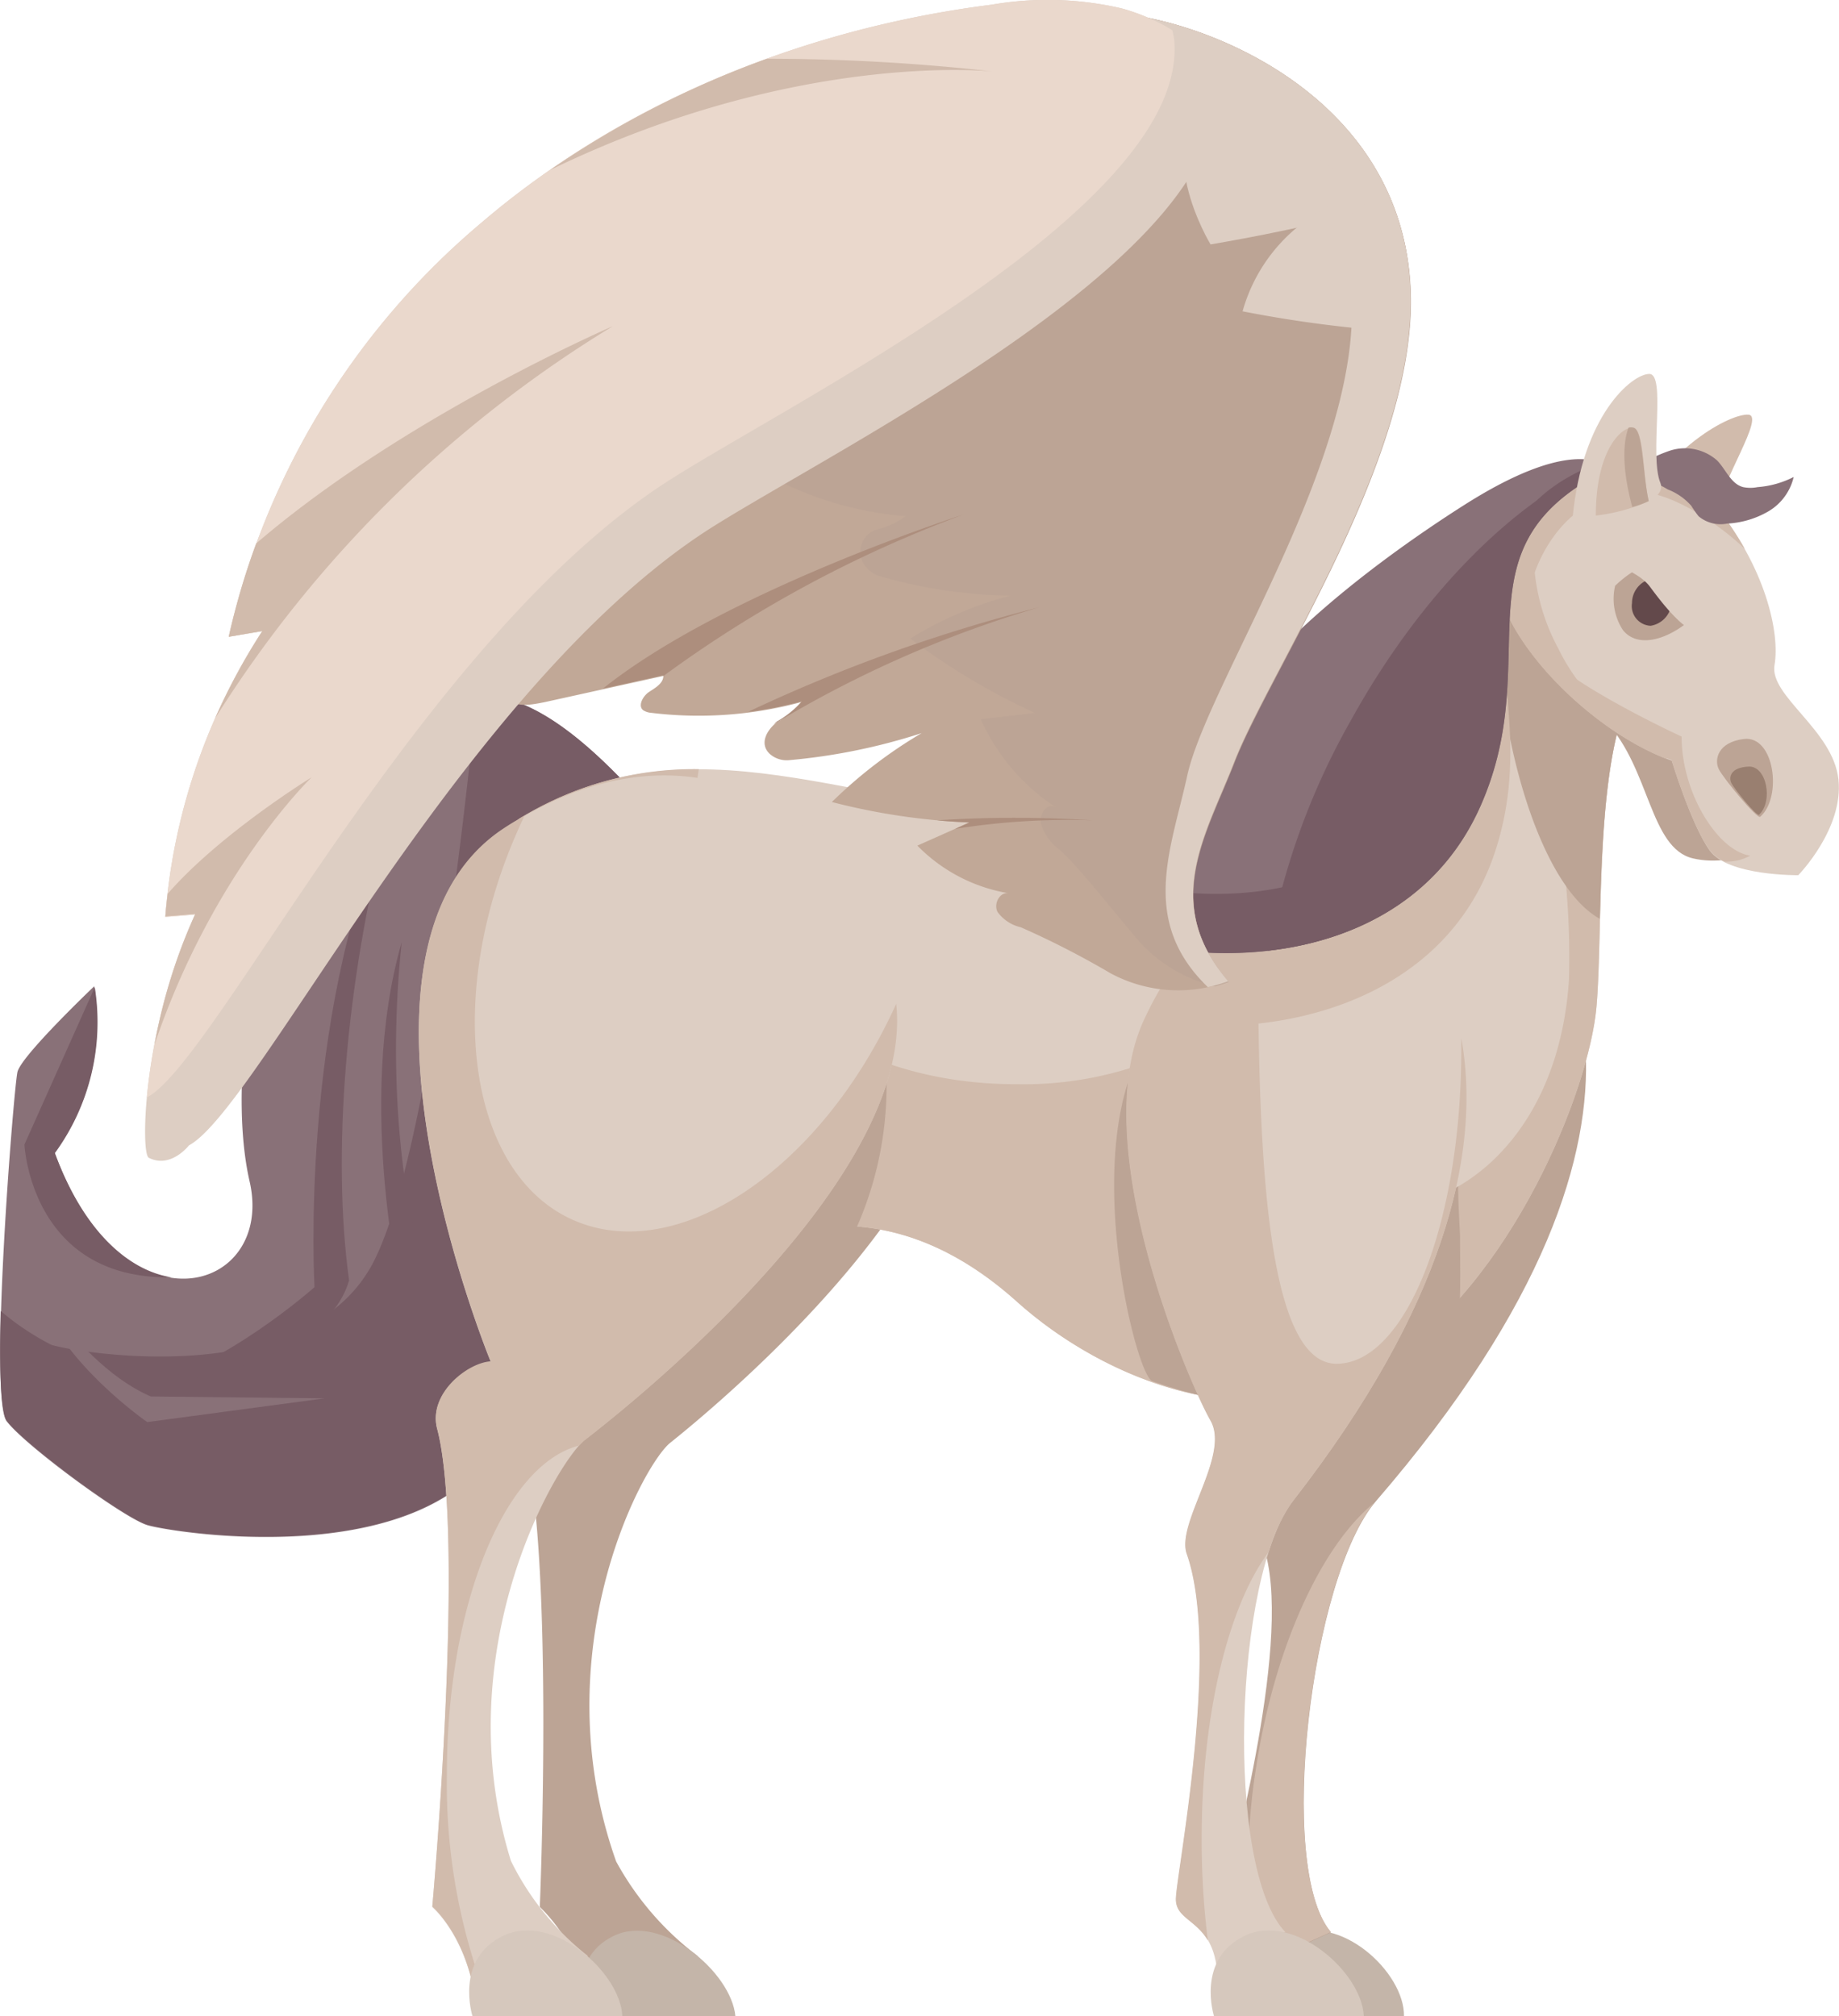<svg xmlns="http://www.w3.org/2000/svg" viewBox="0 0 128.64 141.05"><defs><style>.cls-1{fill:#bca495;}.cls-2{fill:#c4b5a9;}.cls-3{fill:#d1bbac;}.cls-4{fill:#897178;}.cls-5{fill:#775c65;}.cls-6{fill:#ddcec3;}.cls-7{fill:#d6c8bd;}.cls-8{fill:#c1a897;}.cls-9{fill:#997f70;}.cls-10{fill:#63494b;}.cls-11{fill:#ead8cc;}.cls-12{fill:#ad8e7d;}</style></defs><g id="Слой_2" data-name="Слой 2"><g id="_1" data-name="1"><path class="cls-1" d="M46.81,101c.27-.25,23.28-18.07,20.21-31.18S51.48,49.92,39.11,58.32,40,95.44,40,95.44c-1.62.09-4.28,2.25-3.52,4.67,2.36,7.55,1.28,33.3,1.28,33.3a11.59,11.59,0,0,1,3.41,7l7.64-3.56a20.71,20.71,0,0,1-5.71-6.62C38,115.85,44.73,102.87,46.81,101Z"/><path class="cls-2" d="M51.44,141.05H41s-1.47-3.94,1.9-5.6S51.17,138,51.44,141.05Z"/><path class="cls-2" d="M98.21,141.05H87.73s-1-4,2.5-5.63S98.26,138,98.21,141.05Z"/><path class="cls-1" d="M96.27,105c23.87-27.64,12.31-41.71,8.66-43.89s-11.1,1.28-16.09,10.11,1,25.72,2.17,28.15-3.05,7.16-2.47,9.34c1.81,6.81-2.72,22.52-2.86,24.18s2.18,1.41,2.42,4.57l5-2.27C89.26,130.67,91.7,110.26,96.27,105Z"/><path class="cls-3" d="M87.84,123.82a43.26,43.26,0,0,0-.22,11.85,4.3,4.3,0,0,1,.48,1.76l5-2.27c-3.81-4.43-1.48-24.38,3-30C92.43,108.16,89.12,115.26,87.84,123.82Z"/><path class="cls-4" d="M43.46,54.51C36.38,47.22,31.52,46.58,24.87,53s-9.2,21.85-7.41,29.65-8.91,11-13.64-2A15.54,15.54,0,0,0,6.59,69s-5.11,4.86-5.37,6-2,22.75-.76,24.42,8.18,6.77,9.84,7.28,19,3.33,24.41-5.49S43.46,54.51,43.46,54.51Z"/><path class="cls-5" d="M33.36,48.58c-1.13,11.28-3.77,33.48-7.39,40-4.93,8.82-20.87,6-22.39,5.5A18.58,18.58,0,0,1,.05,91.72c-.12,3.88,0,7.06.41,7.66,1.27,1.66,8.18,6.77,9.84,7.28s19,3.33,24.41-5.49,8.75-46.66,8.75-46.66C39.66,50.6,36.5,48.61,33.36,48.58Z"/><path class="cls-5" d="M12,89.36c-2.83-.43-6.07-3-8.16-8.69a15.55,15.55,0,0,0,2.79-11.6l-4.92,11S2.14,89.54,12,89.36Z"/><path class="cls-5" d="M14.56,89.12h0Z"/><path class="cls-5" d="M27.17,57.19C20.91,71.38,22,90.05,22,90.05S15.54,95.8,9.79,97c0,0,12.72-.9,14.63-7.42C23.23,81,24.1,68.87,27.17,57.19Z"/><path class="cls-5" d="M28.1,65.91c-3.29,11.44.11,25.31.11,25.31S23.62,96.35,19,97.94c0,0,10.44-2.27,11.16-7.41C28,84.29,27.12,75.06,28.1,65.91Z"/><path class="cls-6" d="M109.37,34.7c-15,6.26-16.88,23.9-33.5,22.88s-27.24-7.75-39.57-.29l9.28,33.39c11.12-8.05,19.56-5,25.56.39s16.75,10,25.7,4.34,14.31-19.17,14.83-24.92-.26-18.41,3.06-23.14Z"/><path class="cls-3" d="M109.37,34.7l-.1,0c-4.52,1.91-5.19,7.44-3.29,12a56,56,0,0,1,3.77,21.86c-.75,11.24-8.09,16.19-13.13,15.85-3.08-.21-7.3-9.35-8.6-14.69a25,25,0,0,1-17,6.13c-12.48,0-22.37-7.79-22.37-19.14a18.6,18.6,0,0,1,.23-2.9A23.27,23.27,0,0,0,36.3,57.29l9.28,33.39c11.12-8.05,19.56-5,25.56.39s16.75,10,25.7,4.34,14.31-19.17,14.83-24.92-.26-18.41,3.06-23.14Z"/><path class="cls-1" d="M59.73,86.3a24.5,24.5,0,0,0,2.23-12l-1.09-.41L50.7,87.64C53.34,86.43,57.43,86.38,59.73,86.3Z"/><path class="cls-1" d="M102,83a9.6,9.6,0,0,1-5.33,1.38c-3.08-.21-9.86-9.66-11.16-15-12.19,2-6.36,26.73-4.91,27.24,5.17,1.83,11.34,2.82,16.59-.48a22.12,22.12,0,0,0,4.85-4c.16-1.51.09-4.12.09-5.71C102.08,85.3,102,84.16,102,83Z"/><path class="cls-6" d="M40.85,100.78c.29-.25,24.16-18.15,21.73-31.31S48,49.52,35.22,58s-.89,37.28-.89,37.28c-1.62.09-4.39,2.26-3.75,4.69,2,7.58-.34,33.45-.34,33.45s2.56,2.17,3.07,7l7.81-3.58a19.32,19.32,0,0,1-5.38-6.65C31.26,115.74,38.68,102.7,40.85,100.78Z"/><path class="cls-3" d="M31.26,124.13c0-11.89,4.05-21.68,9.26-23q.18-.19.33-.33c.28-.25,23.27-17.49,21.84-30.57-5.24,11.58-15.3,18.35-22.6,15.12S31,69.92,36.19,58.17q.24-.57.51-1.11c-.49.28-1,.58-1.48.9-12.78,8.44-.89,37.28-.89,37.28-1.62.09-4.39,2.26-3.75,4.69,2,7.58-.34,33.45-.34,33.45s2.56,2.17,3.07,7l.81-.37A41.71,41.71,0,0,1,31.26,124.13Z"/><path class="cls-7" d="M43.53,141.05H33.05s-1.28-4,2.17-5.63S43.41,138,43.53,141.05Z"/><path class="cls-6" d="M90.45,105c21.47-27.61,8.69-41.67,4.85-43.84s-11,1.27-15.21,10.09,3.2,25.7,4.6,28.13-2.42,7.16-1.66,9.33c2.4,6.8-.76,22.5-.76,24.16s2.3,1.4,2.81,4.56l4.82-2.27C85.66,130.68,86.33,110.29,90.45,105Z"/><path class="cls-3" d="M84.06,128.59c0-8.73,1.9-16.29,4.68-20A11.9,11.9,0,0,1,90.45,105c11.2-14.4,13.08-25.11,11.77-32.37,0,.14,0,.28,0,.43.07,12.32-3.83,22.33-8.72,22.35S88.09,80.89,88,68.57c0-3.25-3.23-1.74-2.75-4.53a23.6,23.6,0,0,0-5.18,7.21c-4.22,8.82,3.2,25.7,4.6,28.13s-2.42,7.16-1.66,9.33c2.4,6.8-.76,22.5-.76,24.16,0,1.29,1.38,1.43,2.24,2.89A56.3,56.3,0,0,1,84.06,128.59Z"/><path class="cls-7" d="M95.4,141.05H84.92s-1.28-4,2.17-5.63S95.27,138,95.4,141.05Z"/><path class="cls-3" d="M113.3,37.21c3.29-6.09,7.81-8.28,9-8.2s-2,4.81-2,6.49S113.3,37.21,113.3,37.21Z"/><path class="cls-1" d="M112.41,50.57c3,3.24,3,8.76,6,9.48s6.73-1.14,6.77-2.81-6.47-8.68-6.47-8.68Z"/><path class="cls-1" d="M111.91,64.28c.16-6.07.44-13.54,2.82-16.93L109.37,34.7a15,15,0,0,0-3,1.94C102.65,40.7,105.79,60.9,111.91,64.28Z"/><path class="cls-6" d="M105.66,36.7c2.94-3.29,10.48-6,14.19-1.49s4.66,9.14,4.28,11.31,4.09,4.54,4.47,8-2.81,6.71-2.81,6.71-4.92.06-6.2-1.73-2.65-6.28-2.65-6.28C110.14,50.83,101.54,41.31,105.66,36.7Z"/><path class="cls-3" d="M106.68,43.77c0-4.34,2.89-9.37,7.8-9.37,2.56,0,6,2.47,7.57,4a21.57,21.57,0,0,0-2.2-3.2c-3.71-4.48-11.25-1.8-14.19,1.49-2,2.19-1,5.5,1.19,8.62A7.22,7.22,0,0,1,106.68,43.77Z"/><path class="cls-3" d="M116.67,52.43A14.3,14.3,0,0,1,109,45.36a14.27,14.27,0,0,1-1.25-10.43,10.53,10.53,0,0,0-2.12,1.77c-4.06,4.53,4.2,13.81,10.94,16.39C116.62,52.87,116.64,52.65,116.67,52.43Z"/><path class="cls-3" d="M117.63,51.53s-7-3.21-9.54-5.71a14.43,14.43,0,0,1-3.45-5.39c.59,4.18,5.47,9.36,10.2,11.85h0l.1,0c.3.16.6.31.9.44l.21.09.39.16h0a4.78,4.78,0,0,0,.48.19s1.37,4.49,2.65,6.28a2.81,2.81,0,0,0,1.08.84,3.4,3.4,0,0,0,1.78-.42C120.2,59.55,117.63,55.53,117.63,51.53Z"/><path class="cls-3" d="M111,35c-10.45,6.64-2.84,13.46-6.38,24.47s-16,13.4-24.13,11.89a19.85,19.85,0,0,0,4.93-12.56c.19-6.26,9.61-15.19,15.85-20.19C108.79,32.59,111,35,111,35Z"/><path class="cls-4" d="M112.55,32.8c-11.12,5.45-4.3,13.07-9,23.63S86.16,68,78.26,65.62a19.77,19.77,0,0,0,6.26-12c.88-6.21,11.21-14.05,18-18.35C110.59,30.17,112.55,32.8,112.55,32.8Z"/><path class="cls-5" d="M111.88,32.36c-10.63,4.14-5.22,12.37-11.06,22-4.46,7.37-12.64,8.94-19.65,7.88a16.73,16.73,0,0,1-2.91,3.34C86.16,68,98.83,67,103.54,56.43s-2.11-18.18,9-23.63A1.62,1.62,0,0,0,111.88,32.36Z"/><path class="cls-5" d="M112,32.43c-5.92,2.52-12.54,9-17.46,17.89a50.05,50.05,0,0,0-5.83,16.19c6-.69,11.89-3.57,14.8-10.08,4.71-10.56-2.11-18.18,9-23.63A1.41,1.41,0,0,0,112,32.43Z"/><path class="cls-8" d="M75.69,1.07C58.81,6.4,47.85,22.36,38.4,36.61c-2,3-3.82,6.32-3.93,10a2.91,2.91,0,0,0,.46,1.74c.84,1.25,2,1,3.14.78l8.33-1.84c0,.52-.56.83-1,1.12s-.81,1-.39,1.29a1.23,1.23,0,0,0,.54.17,27.51,27.51,0,0,0,10.54-.76,6.53,6.53,0,0,1-1.74,1.41c-.7.54-1.26,1.5-.51,2.22a1.79,1.79,0,0,0,1.38.44,42,42,0,0,0,9.25-1.89,32.45,32.45,0,0,0-6.28,4.82,46,46,0,0,0,9.62,1.43l-3.64,1.62A11.6,11.6,0,0,0,70.6,62.5c-.66-.15-1.12.73-.82,1.3a2.74,2.74,0,0,0,1.62,1.07,60.64,60.64,0,0,1,6.28,3.22,10,10,0,0,0,8.24.56h0c-4.72-5.49-1.55-10.28.42-15.36,2.52-6.49,12.82-21.53,12.32-33.06C98,4.48,79.46-.12,75.69,1.07Z"/><path class="cls-1" d="M75.69,1.07C62.06,5.38,52.29,16.62,44.06,28.28a3.05,3.05,0,0,0,2.32,1.1l8.26,1.07c-.1.59-.71.72-1.19.88s-1,.75-.66,1.29a1.09,1.09,0,0,0,.47.38,24.16,24.16,0,0,0,10.08,3.11,5.23,5.23,0,0,1-2,.93,1.64,1.64,0,0,0-1,2.27,2,2,0,0,0,1.2,1,34.41,34.41,0,0,0,9.14,1.36,25.75,25.75,0,0,0-7,3,46.22,46.22,0,0,0,8.72,5.21l-3.79.44a14.32,14.32,0,0,0,5.28,6.18c-.58-.41-1.22.39-1.07,1.14a3.49,3.49,0,0,0,1.29,1.8c1.21,1.07,3.24,3.65,5.17,5.94A10.29,10.29,0,0,0,85,69c.31-.09.63-.19.94-.3-4.72-5.49-1.55-10.28.42-15.36,2.52-6.49,12.82-21.53,12.32-33.06C98,4.48,79.46-.12,75.69,1.07Z"/><path class="cls-6" d="M98.66,20.23C98,4.48,79.46-.12,75.69,1.07a41.81,41.81,0,0,0-6.06,2.47c7,.61,22.33,3.62,24.65,15.18,2.29,11.37-9.75,28.75-11.23,35.54-1.12,5.13-3.37,10.15,1.44,14.8a10.54,10.54,0,0,0,1.43-.41h0c-4.72-5.49-1.55-10.28.42-15.36C88.86,46.8,99.16,31.76,98.66,20.23Z"/><path class="cls-6" d="M78.47.59A22.91,22.91,0,0,0,69.36.33C55.69,2.06,43.13,7.49,33.68,15.58A53.33,53.33,0,0,0,16,44.55l2.35-.4a42.62,42.62,0,0,0-6.79,20l2.09-.17C10,71.83,9.81,80.72,10.41,81c1.54.78,2.81-.87,2.81-.87,4.87-2.61,19.17-32.24,36.63-43.27C59.07,31.07,86,17.68,85,6.26,84.75,3.4,81.43,1.42,78.47.59Z"/><path class="cls-4" d="M122.94,34.08a2.54,2.54,0,0,1-1,0c-.86-.22-1.21-1.23-1.82-1.86a3.4,3.4,0,0,0-3.25-.71,10.27,10.27,0,0,0-3.06,1.63l-.28.1a7,7,0,0,1,3.13,1,4.21,4.21,0,0,1,1.65,1.15,7.34,7.34,0,0,0,.51.73,2.4,2.4,0,0,0,2,.51,6.36,6.36,0,0,0,2.89-.86,3.79,3.79,0,0,0,1.76-2.4A6.64,6.64,0,0,1,122.94,34.08Z"/><path class="cls-6" d="M110,36.28c.67-7.26,4.18-10.12,5.37-10.12s0,5.69.77,7.61S110,36.28,110,36.28Z"/><path class="cls-3" d="M114.25,29.92c-.76-.11-2.62,1.48-2.62,6.15a12.83,12.83,0,0,0,3.7-1C114.9,33.18,115,30,114.25,29.92Z"/><path class="cls-1" d="M115.33,35.05c-.43-1.87-.38-5-1.08-5.13a.65.65,0,0,0-.33,0c-.36.9-.51,2.74.26,5.55A5.86,5.86,0,0,0,115.33,35.05Z"/><path class="cls-1" d="M123.13,57.14c1.56-1.36,1-5.7-1.14-5.44-1.83.22-2.09,1.45-1.76,2.11S122.92,57.33,123.13,57.14Z"/><path class="cls-9" d="M123.05,57c1-.94.53-3.43-.73-3.37s-1.4.73-1.22,1.13S122.89,57.14,123.05,57Z"/><path class="cls-1" d="M118.3,43.33a4.19,4.19,0,0,0,0-3c-.86-1.68-3.21-1.37-5.32.65a4,4,0,0,0,.55,3.11C114.49,45.28,116.45,44.91,118.3,43.33Z"/><path class="cls-10" d="M116.93,42.06a1.37,1.37,0,0,0-1.3-1.59,1.74,1.74,0,0,0-1.47,1.72,1.38,1.38,0,0,0,1.3,1.59A1.74,1.74,0,0,0,116.93,42.06Z"/><path class="cls-6" d="M112.5,38.27c.06,1.48,2,1.52,2.94,2.81,2,2.7,3.86,4.61,5.88,2.48A9.56,9.56,0,0,0,119,38.92C117,36.84,114.36,36.67,112.5,38.27Z"/><path class="cls-11" d="M10.32,76.75C15.19,74.15,29.5,44.51,47,33.48c9.22-5.82,36.1-19.21,35.14-30.63A4.4,4.4,0,0,0,82,2.11,13.54,13.54,0,0,0,78.47.59,22.91,22.91,0,0,0,69.36.33C55.69,2.06,43.13,7.49,33.68,15.58A53.33,53.33,0,0,0,16,44.55l2.35-.4a42.62,42.62,0,0,0-6.79,20l2.09-.17A41.23,41.23,0,0,0,10.27,76.8Z"/><path class="cls-12" d="M42.18,48.17l4.22-.93a.13.13,0,0,1,0,.06A85.69,85.69,0,0,1,67.39,36S50.73,41.34,42.18,48.17Z"/><path class="cls-12" d="M52.33,49.8a28.08,28.08,0,0,0,3.76-.74,6.53,6.53,0,0,1-1.74,1.41l-.22.19a79.27,79.27,0,0,1,18.55-8.17A112.32,112.32,0,0,0,52.33,49.8Z"/><path class="cls-12" d="M76.43,57.39a84.2,84.2,0,0,0-10.88,0c.75.07,1.5.12,2.26.15l-1,.45A50.45,50.45,0,0,1,76.43,57.39Z"/><path class="cls-4" d="M2.69,90.49c1.6,4.86,7.61,9,7.61,9l12.4-1.66-12.15-.13C7.63,96.43,5.11,93.68,2.69,90.49Z"/><path class="cls-3" d="M16,44.55l2.35-.4a43.92,43.92,0,0,0-3.3,6.1A85.12,85.12,0,0,1,42.87,22.82c-.6.26-14.8,6.48-24.95,15.2A50.22,50.22,0,0,0,16,44.55Z"/><path class="cls-3" d="M21.8,54.38s-6.39,3.92-10.07,8.15c-.06.52-.12,1-.16,1.58l2.09-.17a39.16,39.16,0,0,0-2.85,9.14C14.9,61,21.8,54.38,21.8,54.38Z"/><path class="cls-3" d="M69.44,5a141.42,141.42,0,0,0-15.79-.89,66.32,66.32,0,0,0-15.16,7.78C55.77,3.5,69.44,5,69.44,5Z"/><path class="cls-6" d="M85,6.7c-4.76,3.11-.32,10.4-.32,10.4S91.28,16,94.81,14.88,85,6.7,85,6.7Z"/><path class="cls-6" d="M94,14a11.7,11.7,0,0,0-7.08,7.78,86.55,86.55,0,0,0,9,1.28C100.3,23.37,94,14,94,14Z"/></g></g></svg>